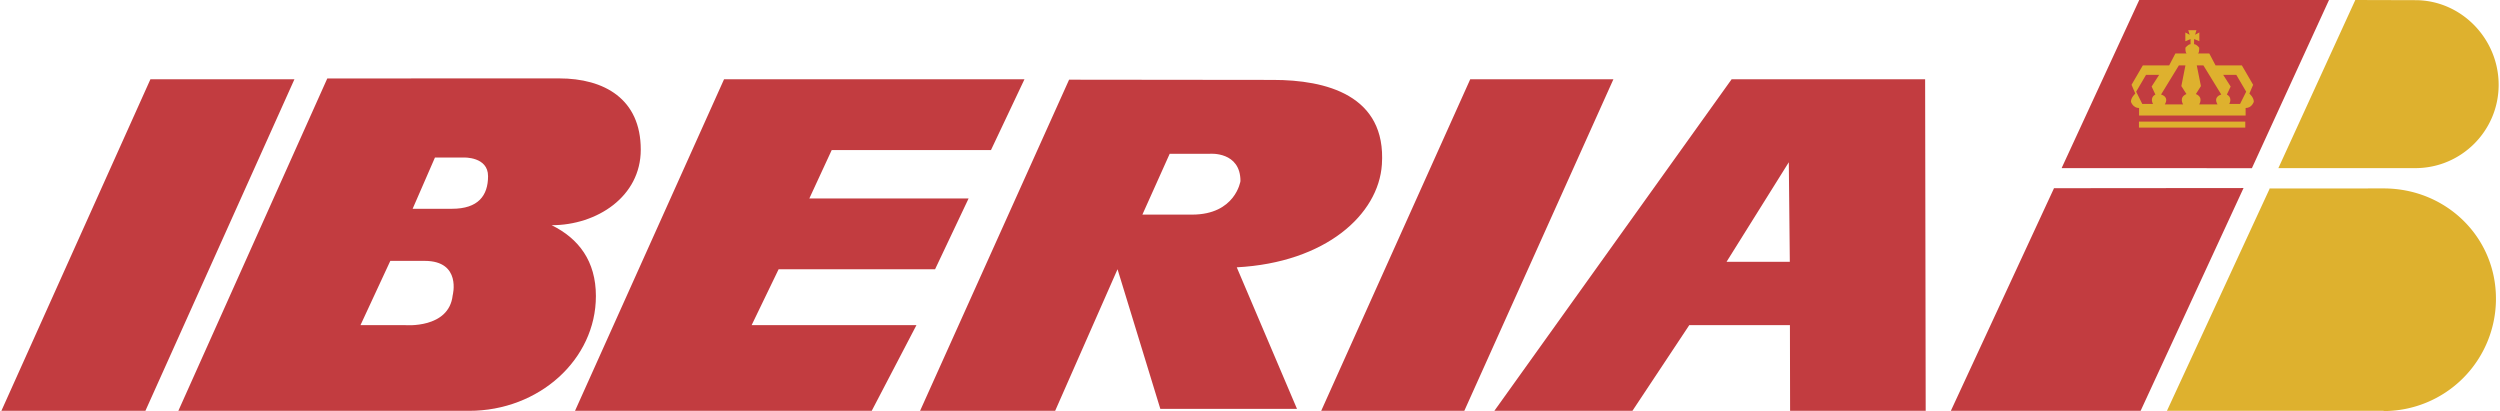 <svg xmlns="http://www.w3.org/2000/svg" width="2500" height="411" viewBox="0 0 44.53 7.329"><path fill="#c23c40" d="M5.225 1.414L2.568 7.325H0l2.657-5.911h2.568M28.745 1.414l-2.658 5.911h-2.552l2.657-5.911h2.553M13.859 4.802h2.79l.598-1.263h-2.84l.399-.863h2.84l.597-1.262h-5.357l-2.657 5.911h-.006 5.297l.797-1.527h-2.939l.481-.996M31.896 7.325h2.418l-.01-5.911h-3.451l-4.23 5.911h2.462l1.013-1.527h1.795l.003 1.527zm-1.133-2.657l1.11-1.775.018 1.775h-1.128M36.741 2.998l3.39.001L41.506 0h-3.384l-1.381 2.991v.007"/><path d="M40.603 2.998h2.442c.821 0 1.486-.666 1.486-1.486S43.866.003 43.045.003L41.975 0l-1.372 2.998M40.453 3.353l-1.837 3.973h3.864v.004a2.003 2.003 0 0 0 2.003-2.003c0-1.107-.896-1.967-2.003-1.967l-2.026.001v-.008" fill="#deb12e"/><path fill="#c23c40" d="M36.6 3.356l3.382-.003-1.835 3.972h-3.384L36.6 3.361v-.005M9.812 4.016c.483.237.789.641.789 1.263 0 1.13-1.012 2.047-2.261 2.047H3.155l2.656-5.927 4.134-.001c.804 0 1.456.365 1.456 1.27.001.84-.784 1.348-1.589 1.348zM6.403 5.798h.798s.78.066.846-.531c0 0 .164-.615-.5-.615h-.612l-.532 1.146zm1.632-2.075c.466 0 .643-.233.643-.582s-.431-.332-.431-.332h-.516l-.398.914h.702M18.791 7.325h-2.409l2.657-5.904 3.637.004c.938 0 2.023.268 1.941 1.507-.059.895-1.003 1.75-2.588 1.835l1.074 2.524h-2.437l-.763-2.49-1.112 2.524zm2.441-3.498c.774 0 .863-.598.863-.598 0-.531-.542-.487-.542-.487h-.72l-.487 1.085h.886"/><path d="M39.142.537l-.024.083.076-.042v.157L39.1.696v.092c.045 0 .092.064.092.064 0 .123-.033.101-.033.101h.212l.112.213h.469l.201.346-.067.157s.079.067.079.145c0 0-.034.112-.146.112v.134h-1.9v-.134c-.111 0-.145-.112-.145-.112 0-.078.078-.145.078-.145l-.067-.157.201-.346h.47l.111-.213h.212s-.034.022-.034-.101c0 0 .048-.064.092-.064V.696l-.093.04V.579l.077.042-.025-.083h.146zm.61 1.006l-.067.143c.108.059.042.167.042.167h.193l.109-.218-.176-.3h-.234l.133.208zm-.53-.008l-.09.142c.142.059.059.185.059.185h.327c-.083-.142.067-.176.067-.176l-.319-.52h-.118l.074.369zm-.745-.2h-.234l-.176.3.109.218h.192s-.067-.108.042-.167l-.067-.143.134-.208zm.469-.169h-.117l-.318.52s.151.034.067.176h.327s-.083-.125.059-.185l-.091-.142.073-.369M38.117 2.168h1.896v.108h-1.896z" fill="#deb12e"/></svg>